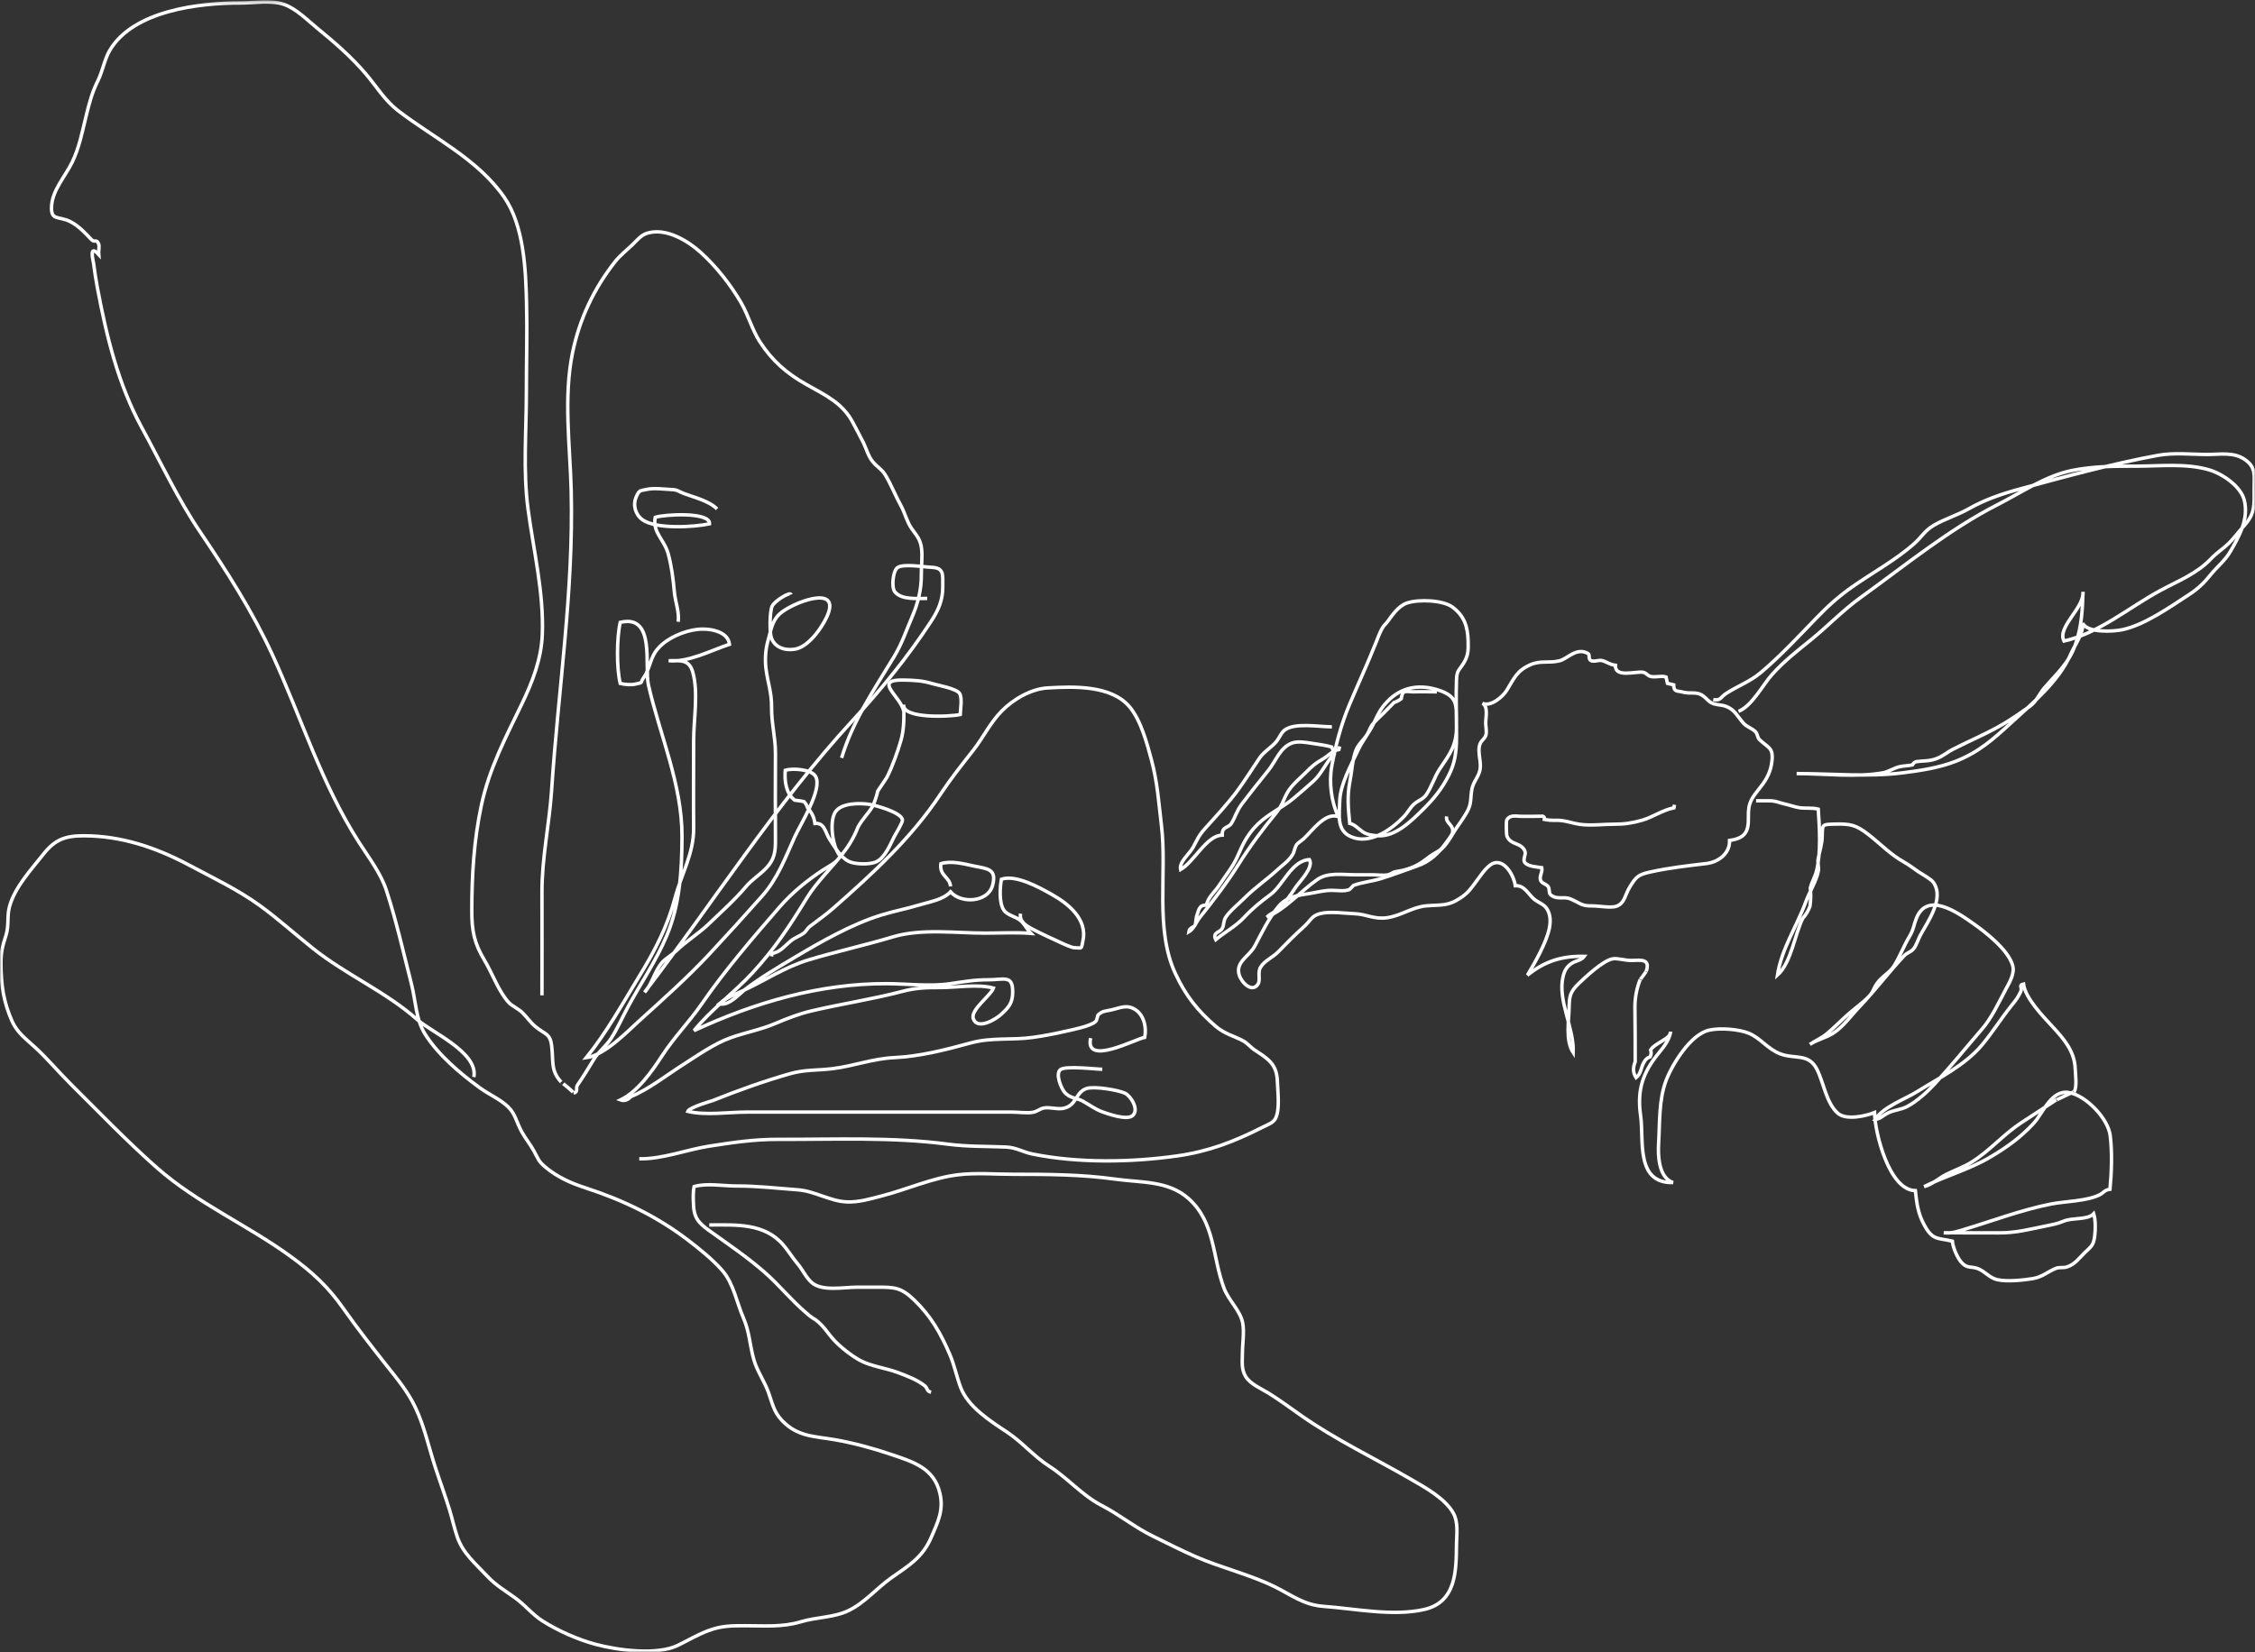 <?xml version="1.0" encoding="UTF-8"?>
<svg xmlns="http://www.w3.org/2000/svg" width="655" height="480" viewBox="0 0 655 480" fill="none">
  <rect x="0" y="0" width="655" height="480" fill="#333333" stroke="none"/>
  <g clip-path="url(#clip0_777_1245)">
    <mask id="mask0_777_1245" style="mask-type:luminance" maskUnits="userSpaceOnUse" x="-1" y="0" width="657" height="481">
      <path d="M655.149 0.221H-0.085V480.1H655.149V0.221Z" fill="white"></path>
    </mask>
    <g mask="url(#mask0_777_1245)">
      <path d="M417.392 201.009C415.128 201.009 412.842 200.931 410.585 201.009C409.61 201.045 408.478 200.653 407.567 201.201C407.275 201.771 407.09 202.376 407.011 203.017C406.371 203.494 405.673 203.865 404.911 204.114C403.679 205.325 402.583 206.557 401.28 207.796C400.447 208.586 399.756 209.235 399.009 210.054C397.834 211.343 397.856 212.226 397.058 213.472C396.118 214.946 394.566 216.207 393.876 217.937C392.815 220.601 392.672 224.197 392.103 227.06C391.256 231.326 391.626 234.972 392.046 239.224C393.541 239.544 394.723 240.962 395.919 241.738C397.151 242.535 398.738 242.77 400.419 242.835C405.416 243.027 409.809 238.654 413.276 235.243C416.416 232.152 418.88 229.161 420.909 225.066C423.422 220.002 423.052 215.658 423.045 210.061C423.045 205.004 423.358 202.554 418.566 200.767C412.799 198.616 407.118 199.399 402.903 203.908C400.924 206.023 400.241 207.532 399.08 210.032C397.784 212.817 395.727 215.224 394.459 217.966C392.423 222.381 389.312 227.822 389.148 232.665C389.006 237.045 388.251 241.261 392.388 243.091C397.727 245.448 403.836 241.367 407.844 237.194C408.841 236.154 409.56 234.744 410.578 233.769C411.867 232.537 413.326 232.344 414.387 230.749C415.868 228.513 416.68 225.671 418.239 223.35C421.087 219.112 423.101 216.556 423.059 211.193C423.023 206.685 422.895 202.134 423.059 197.626C423.166 194.728 423.664 194.991 425.045 192.812C426.469 190.569 426.519 189.023 426.441 186.317C426.327 182.122 425.408 179.032 421.913 176.397C419.243 174.381 412.145 174.032 408.677 175.207C406.1 176.083 404.299 178.91 402.996 180.662C402.341 181.538 401.999 181.56 401.287 182.899C400.654 184.095 400.127 185.583 399.628 186.823C397.215 192.848 394.509 198.716 391.996 204.662C389.497 210.581 387.945 216.62 386.856 222.474C385.93 227.452 386.763 233.064 388.707 237.287C384.905 235.855 380.989 241.61 378.64 243.732C378.255 244.081 376.903 245.014 376.682 245.334C375.984 246.338 376.02 247.399 375.472 248.283C374.254 250.255 372.602 251.267 371.015 252.741C367.918 255.611 364.643 257.754 361.439 260.966C359.816 262.597 357.203 264.677 356.014 266.528C355.345 267.568 355.572 268.7 355.024 269.733C354.334 271.015 352.07 270.83 353.138 273.009C355.893 270.723 358.84 269.235 361.325 266.592C363.959 263.794 366.181 262.042 369.121 259.841C372.681 257.178 375.244 249.956 380.356 249.757C381.609 252.128 377.565 255.988 376.34 257.804C374.596 260.397 373.257 262.512 370.851 264.499C369.854 265.318 368.858 265.503 367.996 266.471C373.592 264.029 377.7 258.994 382.62 255.547C385.681 253.403 390.031 254.165 393.619 254.165C395.25 254.165 396.887 254.165 398.525 254.165C399.942 254.165 401.686 254.429 403.081 254.194C403.758 254.08 404.811 253.346 405.196 253.289C406.983 253.018 408.35 252.712 409.767 252.185C412.201 251.274 413.597 250.106 415.441 248.731C416.751 247.756 418.182 247.335 419.435 245.94C420.923 244.287 421.898 242.236 423.059 240.57C424.041 239.167 425.116 237.643 426.006 236.105C427.565 233.405 427.017 232.109 427.53 229.289C427.907 227.217 429.502 225.7 429.901 223.634C430.328 221.413 429.182 218.713 429.758 216.541C430.143 215.081 431.296 214.775 431.631 213.493C431.866 212.575 431.552 211.036 431.545 210.068C431.538 208.423 432.35 205.161 430.556 204.335C433.033 205.474 436.536 202.405 437.69 200.532C439.754 197.156 440.58 194.842 444.595 193.111C447.564 191.829 449.9 192.762 453.011 191.986C455.303 191.409 458.009 187.912 461.298 189.906C461.875 190.255 461.262 191.487 462.11 191.922C463.035 192.392 464.302 191.701 465.271 191.915C466.616 192.214 467.506 193.09 469.215 193.296C469.03 197.035 475.096 194.991 477.224 195.326C478.243 195.49 478.506 196.351 479.538 196.558C481.019 196.857 482.436 196.237 483.924 196.693C484.038 197.32 484.173 197.932 484.33 198.545C484.935 198.687 485.54 198.83 486.145 198.979C486.11 201.102 487.249 200.674 488.63 201.052C491.129 201.735 492.695 200.788 494.603 202.134C495.814 202.982 496.312 204.014 497.771 204.477C499.039 204.876 500.157 204.776 501.367 205.239C503.98 206.236 504.628 208.145 506.429 210.132C507.461 211.271 508.878 211.549 509.917 212.617C510.501 213.216 510.48 214.334 511.049 214.875C513.648 217.367 515.2 217.118 514.659 221.377C514.31 224.119 513.278 226.227 511.548 228.442C508.864 231.889 507.732 232.985 507.846 237.458C507.952 241.659 506.87 243.568 502.378 244.188C502.492 247.877 499.316 250.469 495.564 250.91C490.125 251.559 484.728 252.15 479.225 253.382C475.665 254.179 475.16 254.87 473.38 257.747C471.963 260.033 472.006 262.305 469.621 263.267C468.04 263.908 464.345 263.188 462.615 263.21C459.183 263.259 459.141 262.44 456.122 261.166C454.164 260.34 452.078 261.586 450.312 259.877C449.864 259.442 450.149 258.103 449.629 257.512C449.017 256.807 447.863 256.707 447.5 255.775C447.045 254.599 448.105 253.424 447.842 252.1C446.511 251.893 443.691 251.772 442.851 250.54C442.267 249.678 443.335 248.226 442.951 247.321C441.819 244.651 438.729 245.633 437.697 242.877C437.54 242.464 437.455 238.583 437.654 238.255C438.672 236.567 440.416 237.223 442.218 237.187C444.19 237.201 446.155 237.187 448.127 237.144C448.54 237.315 448.696 237.629 448.597 238.084C449.693 238.312 450.725 238.362 451.929 238.334C454.57 238.277 456.393 239.145 458.92 239.509C462.131 239.964 465.776 239.445 469.008 239.466C471.949 239.48 474.227 239.096 477.011 238.305C480.051 237.443 482.856 235.385 486.231 234.702C486.281 234.402 486.323 234.11 486.373 233.818" stroke="white"></path>
      <path d="M206.019 355.905C214 355.898 222.152 355.314 227.648 361.866C229.108 363.604 230.254 365.526 231.735 367.264C233.216 369.009 234.027 371.032 235.693 372.57C238.676 375.312 245.02 373.987 249.028 373.987C250.929 373.987 252.83 373.987 254.731 373.987C259.871 373.966 261.779 374.087 265.524 377.69C270.437 382.433 273.192 387.297 275.869 393.486C277.2 396.57 277.877 400.024 279.037 403.107C281.166 408.762 287.659 412.886 292.514 416.097C296.936 419.032 300.268 423.119 304.76 425.996C310.036 429.379 314.393 434.514 319.896 437.356C325.186 440.083 329.55 443.729 334.933 446.364C339.112 448.415 343.12 450.452 347.285 452.275C354.732 455.53 362.927 457.424 370.189 460.985C375.158 463.428 378.661 466.298 384.407 466.718C393.555 467.388 404.491 469.681 413.597 467.651C423.059 465.543 422.973 456.321 423.066 448.622C423.101 445.659 423.643 442.305 422.112 439.585C419.741 435.369 414.017 432.228 410.087 429.949C399.329 423.703 388.173 418.448 377.963 411.297C374.802 409.083 371.698 406.768 368.416 404.738C366.387 403.485 363.119 402.125 361.816 399.931C360.521 397.752 360.862 395.715 360.877 393.194C360.884 390.445 361.467 387.069 360.962 384.406C360.271 380.767 356.868 377.847 355.53 374.279C352.105 365.163 352.988 355.129 345.192 348.207C339.326 342.994 331.501 343.649 323.94 342.595C314.065 341.227 304.34 341.185 294.38 341.185C289.076 341.185 283.579 340.7 278.311 341.327C270.835 342.21 263.467 345.579 256.169 347.459C252.887 348.306 249.405 349.367 245.967 349.211C240.962 348.983 236.718 346.056 231.713 345.693C225.719 345.258 219.973 344.56 213.943 344.589C210.219 344.603 205.243 343.677 201.619 344.753C201.242 346.455 201.363 348.691 201.462 350.457C201.704 354.666 203.826 355.991 207.208 358.405C212.263 362.015 217.218 365.413 221.938 369.515C226.324 373.325 230.019 378.004 234.454 381.693C235.195 382.369 235.999 382.953 236.875 383.437C239.331 385.289 240.257 387.183 242.25 389.356C244.165 391.428 247.319 393.899 249.776 395.238C252.979 396.976 257.408 397.503 260.818 398.792C263.467 399.789 266.265 400.821 268.536 402.573C269.554 403.364 269.006 404.161 270.451 404.503" stroke="white"></path>
      <path d="M157.421 289.196C157.421 279.255 157.463 269.32 157.421 259.378C157.378 249.251 159.564 239.566 160.226 229.574C162.141 200.532 166.655 171.739 165.907 142.462C165.573 129.351 163.636 115.471 166.299 102.509C168.321 92.689 172.536 83.751 178.765 75.903C180.018 74.322 182.104 72.605 183.564 71.238C184.909 69.978 186.091 68.332 187.992 67.755C193.439 66.103 199.682 69.871 203.57 73.374C208.012 77.377 212.327 82.861 215.296 88.024C217.432 91.741 218.45 95.801 220.728 99.326C224.266 104.795 228.538 108.52 234.227 111.71C239.936 114.908 244.856 117.18 247.811 122.927C248.772 124.8 249.818 126.652 250.758 128.553C251.655 130.369 252.168 132.484 253.464 134.101C254.617 135.547 256.112 136.309 257.095 137.904C258.768 140.617 260.227 144.313 261.744 147.034C262.847 149.021 263.41 151.599 264.784 153.543C266.193 155.544 267.297 156.605 267.66 159.198C267.995 161.591 267.589 164.332 267.617 166.747C267.667 171.361 266.649 175.271 264.812 179.544C263.168 183.361 261.915 187.15 259.736 190.732C253.898 200.354 247.683 209.498 244.45 220.216" stroke="white"></path>
      <path d="M510.074 232.665C511.299 232.665 512.523 232.679 513.748 232.665C515.869 232.65 516.624 233.206 518.212 233.548C519.6 233.847 521.366 234.481 522.662 234.673C524.449 234.936 526.406 234.63 528.144 235.093C528.507 240.598 528.969 247.641 527.652 252.99C527.182 254.891 526.314 256.116 525.837 257.975C526.008 259.748 525.979 261.514 525.737 263.281C525.267 264.605 524.57 265.78 523.63 266.827C521.273 271.599 520.291 279.732 516.289 283.307C517.443 275.736 521.992 269.006 524.584 261.863C525.502 259.328 527.631 255.895 528.144 253.175C528.371 251.971 527.902 250.789 528.101 249.621C528.521 247.143 529.247 245.476 529.297 242.841C529.361 239.544 529.24 239.551 532.529 239.452C537.57 239.295 539.086 239.637 542.881 242.592C546.099 245.099 549.047 248.225 553.041 250.469C554.628 251.359 555.839 252.349 557.248 253.296C558.544 254.165 560.872 255.368 561.584 256.38C564.852 261.009 559.954 267.781 557.839 271.641C557.234 272.745 556.722 274.44 556.031 275.409C555.027 276.797 554.187 276.534 553.041 277.752C548.619 282.431 544.697 287.722 540.197 292.422C537.833 294.894 535.341 298.412 532.444 300.221C530.265 301.581 527.894 302.022 525.702 303.447C527.382 302.343 529.204 301.503 530.415 300.534C532.259 299.053 534.658 296.617 536.666 294.83C538.673 293.042 541.051 291.397 542.888 289.474C544.22 288.078 543.97 287.551 545.174 285.778C546.69 283.535 548.819 282.83 550.278 280.444C551.852 277.88 552.977 274.86 554.593 272.161C555.874 270.011 555.76 269.078 556.608 266.906C559.726 258.872 568.576 265.104 573.111 268.294C576.649 270.78 583.206 275.836 584.58 280.408C585.314 282.83 583.676 285.457 582.601 287.466C580.508 291.376 578.557 295.713 575.652 299.067C571.231 304.173 566.639 309.856 561.99 314.898C559.79 317.284 556.928 319.891 554.045 321.457C552.229 322.44 550.207 322.483 548.413 323.366C546.754 324.185 546.121 325.189 544.704 325.168C547.16 321.522 553.283 319.406 556.857 317.177C563.279 313.168 570.747 309.522 575.667 303.653C578.792 299.929 581.412 295.684 584.488 291.888C585.769 290.307 586.189 289.695 586.973 288.064C587.492 286.989 586.218 286.198 587.763 285.906C588.247 290.022 593.551 295.421 596.178 298.276C599.389 301.766 602.564 305.355 602.771 310.433C602.842 312.199 603.362 315.739 602.465 317.256C602.664 316.921 596.42 320.119 597.275 319.563C593.893 321.771 590.504 323.993 587.122 326.2C581.989 329.555 578.03 334.291 572.819 337.567C570.37 339.112 567.921 339.91 565.343 341.206C563.122 342.324 561.356 344.104 558.9 344.767C565.365 341.533 572.086 339.803 578.329 336.064C583.085 333.222 586.887 330.488 590.639 326.457C593.48 323.409 595.787 316.472 601.048 317.448C605.889 318.345 612.297 324.911 612.938 329.904C613.55 334.682 613.343 340.75 612.874 345.536C611.35 345.692 610.951 346.625 609.819 347.174C606.003 349.032 599.831 349.011 595.694 349.837C587.25 351.511 579.127 354.595 570.904 357.087C568.576 357.792 567.059 358.405 564.596 358.177C569.921 358.177 575.24 358.177 580.565 358.205C585.762 358.234 589.607 357.13 594.555 356.14C596.513 355.748 597.574 355.549 599.467 354.787C602.144 353.704 606.366 354.523 608.146 352.636C608.723 354.416 608.68 357.422 608.417 359.302C608.025 362.065 607.292 362.222 605.448 364.052C603.803 365.683 602.65 367.371 600.379 368.104C599.247 368.468 598.207 368.09 597.104 368.546C594.662 369.557 593.259 371.038 590.347 371.516C587.642 371.957 582.907 372.449 580.102 371.8C577.888 371.288 576.535 369.365 574.463 368.581C572.648 367.891 571.502 368.581 569.928 367C568.647 365.704 567.251 362.521 567.088 360.612C562.666 359.58 561.413 360.434 558.929 355.919C557.099 352.6 556.743 349.552 556.344 345.935C548.605 345.785 544.568 328.821 544.483 323.245C542.02 324.249 536.246 325.567 533.839 323.466C530.457 320.517 529.717 314.528 527.752 310.675C525.317 305.889 521.259 307.827 517.037 306.167C513.406 304.743 511.47 301.716 508.059 300.242C505.254 299.031 499.594 298.576 496.412 299.316C490.958 300.577 485.654 309.408 483.931 313.958C481.802 319.577 482.137 326.172 481.767 332.176C481.546 335.793 481.781 342.153 485.96 343.592C474.982 343.855 477.545 331.164 476.555 324.27C475.601 317.64 476.662 312.705 480.891 307.122C482.621 304.835 484.857 302.649 485.22 299.786C485.448 301.752 480.777 302.962 479.446 305.049C479.688 305.733 479.645 306.395 479.325 307.036C478.492 307.321 477.879 307.876 477.488 308.695C476.569 310.276 476.726 311.922 475.231 313.125C474.334 311.793 474.248 310.241 474.968 308.475C474.982 303.233 474.953 297.984 474.889 292.736C474.875 289.923 475.38 287.216 476.406 284.617C476.121 285.158 478.186 282.167 478.157 282.267C479.474 278.45 476.548 278.991 473.843 279.055C472.07 279.098 469.841 278.3 468.339 278.599C465.534 279.162 460.472 283.919 458.493 285.828C456.044 288.199 455.837 289.538 455.78 292.615C455.702 296.674 454.655 302.343 456.962 305.847C457.297 298.761 452.356 290.699 454.015 283.741C454.413 282.075 455.04 280.864 456.585 279.867C457.795 279.084 459.29 279.084 460.18 277.859C453.644 277.716 448.682 279.29 443.663 283.349C445.87 279.682 449.18 273.849 450.021 269.747C450.441 267.696 450.377 265.695 449.294 264.007C448.44 262.668 446.731 262.205 445.614 261.258C443.855 259.77 442.83 257.184 440.139 257.341C439.833 254.678 437.312 250.063 434.258 250.675C432.257 251.074 430.385 253.965 429.196 255.554C427.238 258.16 426.654 259.285 424.134 260.952C420.467 263.38 418.573 262.811 414.273 263.188C410.315 263.537 406.947 266.044 402.967 266.635C399.137 267.197 396.973 265.616 393.562 265.481C390.572 265.367 386.251 264.712 383.396 265.46C380.89 266.115 380.797 267.433 378.561 269.434C375.934 271.784 373.763 274.006 371.278 276.555C369.648 278.236 367.37 279.041 366.145 281.028C365.219 282.538 366.181 284.695 365.419 285.906C363.717 288.612 360.62 285.486 359.958 283.307C358.769 279.433 362.834 277.965 364.486 274.853C366.551 270.958 368.445 266.906 371.292 263.437C373.749 260.453 377.045 260.14 380.612 259.57C382.791 259.221 384.592 258.659 386.977 258.687C388.55 258.708 390.48 259.036 391.946 258.459C392.373 258.096 392.765 257.697 393.121 257.27C395.663 256.316 398.325 256.116 400.96 255.326C404.584 254.236 408.15 252.812 411.689 251.594C415.27 250.362 417.769 248.019 420.104 244.779C420.595 244.095 421.863 242.528 421.948 241.752C422.19 239.459 419.926 239.359 420.175 237.201" stroke="white"></path>
      <path d="M386.87 211.179C383.033 211.179 375.892 209.84 373.015 212.226C372.09 212.995 371.542 214.49 370.773 215.423C369.384 217.111 367.071 218.443 365.867 220.23C363.796 223.3 361.952 226.234 359.773 229.275C356.954 233.206 352.995 237.393 349.884 240.89C348.104 242.891 347.784 243.96 346.523 246.239C345.498 248.104 342.43 250.455 342.921 252.648C346.865 250.419 350.461 242.706 355.017 242.649C354.896 240.043 356.804 240.669 357.701 239.195C358.826 237.358 359.239 235.585 360.627 233.733C363.212 230.286 365.953 226.903 368.551 223.656C370.523 221.192 371.805 217.253 375.158 215.936C376.839 215.274 379.202 215.672 380.968 215.957C382.705 216.235 385.176 216.541 386.82 217.033C386.977 217.296 387.454 218.842 387.539 219.084C385.24 221.363 383.965 224.703 381.566 226.903C379.743 228.577 377.707 230.279 375.799 231.91C372.738 234.516 368.43 236.418 365.305 239.487C362.4 242.343 361.054 245.128 359.474 248.76C358.1 251.922 355.893 254.464 354.056 257.327C352.995 258.986 350.781 260.745 350.439 263.017C348.168 262.818 348.175 264.677 347.534 266.35C347.392 267.105 347.299 267.86 347.243 268.629C346.744 269.605 345.491 269.412 345.306 270.758C346.744 269.925 347.492 267.831 348.545 266.514C352.483 261.572 356.341 256.572 359.723 251.195C363.169 245.719 366.722 241.004 370.78 236.047C372.047 234.495 372.503 233.299 373.293 231.547C374.717 228.377 376.867 226.868 379.273 224.468C381.217 222.531 381.915 221.868 384.186 220.565C385.838 219.618 387.076 218.037 388.906 217.773C388.977 217.467 389.049 217.161 389.12 216.855" stroke="white"></path>
      <path d="M497.643 203.267C499.9 203.658 499.694 202.547 501.566 201.365C504.941 199.229 508.38 198.004 511.498 195.376C517.137 190.626 522.562 184.779 527.695 179.473C531.027 176.033 534.039 173.306 537.983 170.535C543.849 166.405 550.876 162.602 556.188 157.795C558.281 155.893 559.107 154.141 561.727 152.617C564.93 150.751 568.54 149.69 571.758 147.874C576.692 145.09 581.633 143.437 587.094 141.963C600.272 138.395 613.585 134.721 626.871 132.292C631.47 131.452 636.482 132.043 641.16 132.043C644.954 132.043 648.728 131.295 651.924 133.431C655.37 135.732 654.751 138.075 654.751 141.913C654.751 146.82 655.107 149.185 651.704 152.902C650.251 154.49 648.913 156.363 647.389 157.859C645.695 159.511 643.901 160.572 642.27 162.296C638.07 166.732 632.815 168.698 627.412 171.618C618.348 176.525 609.684 183.988 599.517 186.253C597.431 182.208 605.398 176.696 605.042 171.96C604.857 177.515 604.658 182.122 602.771 187.442C600.884 192.748 597.41 195.703 593.807 199.884C592.291 201.65 591.508 203.879 589.528 205.282C587.321 206.849 584.616 208.7 582.274 210.118C577.447 213.023 572.313 215.11 567.344 217.659C565.407 218.649 564.339 219.789 562.218 220.508C560.118 221.22 558.658 221.007 556.494 221.306C556.059 221.505 555.725 221.818 555.497 222.246C554.244 222.495 553.105 222.495 551.859 222.744C550.392 223.029 548.384 224.268 547.096 224.51C539.207 225.942 529.966 224.76 521.864 224.76C531.995 224.76 542.71 225.814 552.77 224.532C557.861 223.884 563.215 223.086 568.006 221.213C574.748 218.578 578.935 214.796 584.16 210.018C590.589 204.142 598.036 197.94 601.525 189.97C602.65 187.392 605.256 183.945 604.949 181.033C606.16 183.917 613.813 183.54 616.512 182.948C623.019 181.517 630.025 176.553 635.905 172.722C638.39 171.105 640.27 169.31 642.049 167.067C643.986 164.631 646.278 162.972 647.93 160.088C650.486 155.63 653.12 150.951 651.946 145.56C651.02 141.301 645.531 137.655 641.679 136.515C635.101 134.578 627.675 135.418 620.933 135.44C614.361 135.461 608.21 135.397 601.738 136.715C594.213 138.246 587.037 143.167 580.245 146.621C566.105 153.814 553.219 164.418 540.382 173.655C535.263 177.337 530.977 181.873 526.1 185.833C522.014 189.144 518.212 192.086 514.68 196.031C512.089 198.922 508.785 205.261 504.976 206.664" stroke="white"></path>
      <path d="M137.635 312.94C138.995 305.811 125.376 299.957 121.225 296.268C111.998 288.064 100.599 283.285 90.91 275.566C85.791 271.485 80.793 266.97 75.51 263.131C69.088 258.466 61.67 254.955 54.685 251.231C45.231 246.196 35.199 242.877 24.534 242.834C18.945 242.813 15.991 243.896 12.609 248.176C9.035 252.698 4.343 257.712 2.77 263.359C1.993 266.122 2.648 268.878 1.751 271.713C0.726 274.96 0.242 276.555 0.271 280.152C0.327 286.277 1.032 291.155 3.56 296.824C4.984 300.028 7.753 302.044 10.252 304.351C13.883 307.698 17.023 311.487 20.526 314.955C28.877 323.231 36.765 331.513 45.594 339.297C57.234 349.567 71.722 355.841 84.281 364.95C90.696 369.6 95.253 373.795 99.809 380.275C103.725 385.859 108.004 391.321 112.233 396.662C115.458 400.736 118.434 404.247 120.677 408.99C123.275 414.481 124.493 420.306 126.365 426.082C127.732 430.319 129.284 434.485 130.594 438.737C131.392 441.329 131.968 444.093 132.858 446.642C134.51 451.378 138.241 454.426 141.573 457.994C144.114 460.707 146.862 462.239 149.824 464.404C152.579 466.426 154.772 469.211 157.67 471.02C162.241 473.875 167.758 476.339 172.97 477.742C179.406 479.473 190.797 481.04 196.956 478.027C199.932 476.567 202.651 474.929 205.777 473.769C209.55 472.373 212.305 472.344 216.442 472.351C221.967 472.351 227.242 472.821 232.546 471.219C237.153 469.823 242.186 470.023 246.508 467.936C251.143 465.7 254.702 461.405 258.846 458.471C264.001 454.818 267.945 452.61 270.529 446.599C272.402 442.248 274.153 438.801 273.021 433.909C271.327 426.545 265.311 424.771 258.953 422.614C253.713 420.833 247.896 419.238 242.435 418.298C236.469 417.272 231.621 417.465 227.1 412.672C224.743 410.172 224.345 407.729 223.227 404.603C222.031 401.256 219.923 398.436 218.948 394.982C217.759 390.787 217.723 387.034 215.958 382.982C214 378.488 213.089 372.904 209.785 369.116C207.016 365.947 202.908 362.628 199.533 360.078C190.491 353.256 180.794 348.627 170.037 345.123C165.836 343.755 161.906 342.011 158.517 339.183C156.31 337.339 156.331 336.677 155.1 334.433C154.032 332.489 152.622 330.794 151.533 328.814C150.002 326.023 149.71 323.68 147.66 321.664C145.296 319.35 142.171 318.096 139.408 316.088C133.499 311.772 127.312 306.516 123.496 300.499C120.755 296.176 120.791 290.884 119.481 285.778C117.16 276.719 115.123 267.511 112.204 258.609C110.595 253.702 107.092 249.13 104.302 244.779C93.33 227.68 87.499 208.38 79.013 189.999C73.246 177.515 65.82 165.92 58.131 154.561C51.674 145.025 46.719 134.386 41.208 124.28C34.295 111.611 30.934 97.666 28.286 83.594C27.83 81.187 27.517 79.001 27.197 76.629C27.061 75.653 25.744 70.768 28.656 73.944C28.571 73.118 28.941 71.58 28.656 70.882C28.023 69.308 27.51 70.611 26.57 69.621C24.762 67.727 22.925 65.683 20.454 64.408C16.98 62.621 14.631 64.344 14.994 59.679C15.35 55.114 18.924 51.29 20.96 47.131C23.025 42.922 23.886 38.286 25.032 33.65C25.979 29.818 26.656 27.062 28.45 23.423C29.838 20.617 30.344 17.213 31.924 14.557C38.787 3.041 57.953 0.833 69.871 0.869C73.702 0.876 78.621 -3.00171e-05 82.352 1.232C85.94 2.414 89.35 5.918 92.17 8.211C97.125 12.249 102.109 16.586 106.267 21.479C109.321 25.075 111.806 29.213 115.551 32.097C125.988 40.123 138.76 46.184 146.478 57.337C152.181 65.576 152.715 78.317 152.942 88.045C153.149 96.662 152.893 105.315 152.893 113.932C152.893 125.135 151.903 136.75 153.37 147.86C154.95 159.803 157.99 172.188 157.52 184.316C157.243 191.487 154.673 198.11 151.604 204.477C146.884 214.284 142.114 223.243 139.814 234.004C137.657 244.116 137.059 254.165 137.037 264.477C137.03 270.495 137.714 273.977 140.747 279.041C143.004 282.801 144.783 287.929 147.674 291.169C148.678 292.294 150.614 293.099 151.768 294.246C153.092 295.556 154.082 297.094 155.541 298.291C158.396 300.62 159.799 300.228 160.24 303.86C160.781 308.282 159.891 311.046 162.995 314.371C162.938 314.307 166.954 317.512 166.591 317.591C168.114 317.27 167.089 316.202 167.758 315.233C169.474 312.748 170.891 310.412 172.479 307.805C173.853 305.555 176.045 303.96 177.484 301.745C179.264 298.996 180.687 295.777 182.232 292.885C186.027 285.778 190.52 279.347 193.666 271.862C197.518 262.711 198.066 252.798 198.095 242.998C198.145 227.964 191.63 213.486 188.348 199.015C187.109 193.56 190.527 178.334 180.161 180.826C179.142 185.142 179.05 194.179 180.161 198.573C181.357 198.872 183.3 199.058 184.532 198.766C187.038 198.174 185.721 198.694 187.045 196.757C188.975 193.944 188.74 191.017 191.296 188.233C193.965 185.32 198.565 183.347 202.573 182.863C205.62 182.493 211.415 183.19 211.892 187.193C206.61 188.952 199.889 192.506 194.222 191.964C197.625 191.979 200.159 191.473 201.242 195.333C202.9 201.258 201.477 209.063 201.477 215.195C201.477 223.677 201.405 232.159 201.477 240.641C201.541 247.976 197.938 253.916 196.087 260.859C193.901 269.042 190.363 275.971 185.927 283.236C180.958 291.376 176.309 299.872 170.279 307.321C175.583 306.609 181.976 299.957 185.593 296.674C192.634 290.293 199.69 284.033 206.161 277.082C211.302 271.556 216.371 265.994 221.369 260.347C225.911 255.212 228.097 249.201 230.873 243.077C232.525 239.423 239.047 229.225 236.882 225.55C235.643 223.449 230.062 223.179 228.09 223.791C227.855 226.853 228.218 230.357 230.795 232.472C231.699 232.586 232.603 232.722 233.5 232.885C234.013 233.384 234.362 233.968 234.547 234.652C235.786 236.069 236.441 237.351 236.711 239.252C239.58 238.953 239.737 242.03 241.047 243.967C242.5 246.103 244.073 249.052 246.536 250.269C248.38 251.181 252.559 251.245 254.439 250.433C257.023 249.322 258.632 245.263 259.786 242.998C260.035 242.507 262.214 239.01 262.135 238.234C261.922 236.069 254.304 233.961 252.552 233.704C249.747 233.299 244.279 233.213 242.571 236.026C240.834 238.896 241.844 246.345 244.059 248.717C243.154 250.633 240.648 251.715 239.054 252.762C234.433 255.81 230.083 259.335 226.438 263.537C218.677 272.468 210.504 281.996 203.805 291.71C200.202 296.938 195.817 301.346 192.335 306.716C189.359 311.302 185.237 317.17 180.246 319.577C181.314 319.969 182.304 319.656 183.208 318.637C188.476 316.48 193.609 312.392 198.408 309.336C202.68 306.616 207.45 303.219 212.234 301.51C216.627 299.936 220.941 299.195 225.249 297.358C228.623 295.919 232.048 294.588 235.586 293.747C244.351 291.668 253.357 290.35 262.128 288.036C266.051 287.003 269.055 286.925 273.171 286.932C277.884 286.932 283.992 285.849 288.556 287.081C287.787 289.303 281.757 293.42 282.725 296.026C283.985 299.43 289.417 295.998 290.699 294.808C293.013 292.672 294.173 291.475 294.152 288.064C294.123 283.214 291.639 284.674 287.118 284.667C282.96 284.66 279.749 285.258 275.912 285.821C270.095 286.675 263.495 285.821 257.607 285.799C238.043 285.721 219.233 291.276 201.598 299.444C206.432 293.434 213.288 288.377 218.571 282.659C224.971 275.736 229.435 268.957 234.298 261.009C237.231 256.216 241.382 252.42 244.778 247.983C246.636 245.676 248.103 243.148 249.185 240.399C250.416 237.963 252.289 236.389 253.563 234.103C254.154 232.715 254.624 231.29 254.973 229.816C255.863 228.506 256.739 227.188 257.614 225.863C259.202 222.701 260.775 218.372 261.722 215.01C262.641 211.741 262.598 208.337 262.491 204.748C262.028 208.807 275.556 208.309 278.916 207.604C278.959 206.001 279.557 202.882 278.738 201.493C277.898 200.062 272.245 199.065 270.992 198.68C267.916 197.733 265.546 197.64 262.384 197.583C253.371 197.412 261.658 202.326 262.513 206.649" stroke="white"></path>
      <path d="M185.678 336.684C192.356 336.833 199.49 334.006 206.126 332.988C212.953 331.934 219.14 331.008 226.075 331.036C242.571 331.093 259.038 330.296 275.363 332.439C281.045 333.187 286.441 333.023 292.137 333.265C295.206 333.394 297.042 334.718 299.912 335.302C313.09 337.98 328.568 337.738 341.867 335.858C351.059 334.562 358.406 331.727 366.537 327.611C369.171 326.279 370.509 326.158 371.057 323.202C371.563 320.482 371.143 316.878 371.029 314.08C370.83 309.087 368.274 307.613 364.365 305.035C363.311 304.337 362.315 303.084 361.168 302.457C358.613 301.061 355.715 300.406 353.216 298.27C347.855 293.683 344.345 289.225 341.362 282.773C335.417 269.904 339.019 253.702 337.368 239.922C336.57 233.277 336.229 227.416 334.477 220.864C333.203 216.093 331.43 209.384 328.169 205.446C322.858 199.029 311.865 199.435 304.297 199.877C299.485 200.162 294.358 203.138 290.941 206.607C287.63 209.975 285.587 214.312 282.668 218.023C279.493 222.061 276.075 226.376 273.263 230.628C264.819 243.397 253.578 253.724 242.058 263.858C239.865 265.788 237.559 267.369 235.309 269.113C234.44 269.79 234.241 270.524 233.451 271.129C232.44 271.905 230.873 272.432 229.755 273.337C227.99 274.761 226.666 276.67 224.266 276.997C224.209 277.296 224.145 277.588 224.088 277.88" stroke="white"></path>
      <path d="M296.444 265.453C295.946 267.775 298.253 269.092 300.061 270.032C302.517 271.307 305.23 272.56 307.743 273.707C308.733 274.163 311.161 275.345 312.164 275.366C314.464 275.423 314.008 275.858 314.55 273.386C315.952 267.013 310.221 262.497 305.337 259.777C301.798 257.804 295.07 254.044 290.884 255.454C290.436 257.783 290.165 262.319 291.546 264.385C292.685 266.087 295.127 266.201 296.687 267.689C297.762 268.715 298.395 270.146 299.442 271.193C295.063 270.844 290.578 271.115 286.185 271.115C277.549 271.115 267.624 269.712 259.28 272.226C251.221 274.654 242.934 276.449 234.86 278.891C227.976 280.971 222.102 284.966 215.623 287.929C213.217 289.026 210.938 289.902 208.945 291.639C211.665 292.458 214.982 288.556 216.534 287.38C221.055 283.962 226.011 281.028 230.88 278.129C238.413 273.65 247.483 268.48 255.906 265.887C259.579 264.755 263.353 264.043 267.069 262.918C269.967 262.042 273.968 261.422 276.09 259.122C279.251 262.697 286.961 262.141 288.293 257.291C289.638 252.392 286.769 252.427 282.867 251.615C279.849 250.982 276.353 250.013 273.299 250.932C272.793 254.521 275.947 254.82 276.09 257.548" stroke="white"></path>
      <path d="M320.181 310.675C318.487 310.675 309.245 309.529 307.921 310.846C306.561 312.199 308.22 316.067 309.11 317.206C310.641 319.157 312.755 318.965 314.478 319.912C316.45 321.002 318.237 322.383 320.366 323.11C321.826 323.608 327.429 325.659 329.059 324.071C330.932 322.255 328.39 318.431 326.824 317.655C324.923 316.715 317.768 315.511 315.575 316.273C312.307 317.405 312.819 321.237 308.84 322.034C307.053 322.391 305.009 321.6 303.215 321.921C302.019 322.134 301.307 322.939 300.075 323.167C298.267 323.494 295.811 323.11 294.002 323.11C278.71 323.088 263.417 323.11 248.117 323.11H216.955C211.643 323.11 205.001 324.15 199.761 322.903C200.174 321.757 207.051 319.756 206.866 319.827C214.37 316.836 221.753 314.165 229.528 311.95C233.863 310.718 237.509 311.046 241.887 310.49C248.039 309.714 253.492 307.578 259.793 307.286C267.162 306.944 274.758 304.999 281.885 303.041C288.058 301.339 293.867 302.286 300.097 301.403C303.101 300.976 306.234 300.392 309.188 299.708C311.196 299.245 316.628 298.227 318.209 296.824C318.7 296.389 318.793 294.979 318.999 294.815C320.323 293.783 320.48 293.897 322.609 293.462C325.215 292.928 327.272 291.675 329.821 293.377C332.363 295.072 333.067 298.611 332.498 301.403C330.035 301.773 314.977 309.899 316.799 301.624" stroke="white"></path>
      <path d="M208.283 147.867C205.862 145.46 201.427 144.456 198.522 143.345C196.984 142.754 196.941 142.305 194.898 142.22C192.798 142.134 189.929 141.721 187.885 142.191C185.913 142.647 185.728 142.241 184.781 144.427C183.742 146.82 184.61 149.626 186.682 151.058C190.676 153.821 201.598 153.158 206.097 152.197C206.361 148.679 193.125 149.42 190.32 150.303C189.473 154.683 192.905 156.698 194.065 160.821C195.04 164.297 195.567 168.377 195.873 171.974C196.123 174.851 197.361 177.764 196.991 180.655" stroke="white"></path>
      <path d="M229.755 172.743C229.506 171.817 225.071 174.559 224.302 176.076C223.561 177.543 223.505 183.625 224.017 185.206C224.957 188.104 227.947 189.087 230.852 188.624C234.761 188.005 238.591 182.614 240.164 179.216C244.742 169.31 229.777 175.214 226.409 178.419C224.117 180.598 223.91 183.376 223.106 186.053C222.373 188.503 222.13 191.58 222.515 194.471C223.056 198.509 224.174 201.279 224.117 205.581C224.06 210.117 225.256 214.241 225.242 218.891C225.22 227.266 225.178 235.641 225.242 244.016C225.27 247.342 225 249.621 222.622 252.164C220.735 254.179 218.457 255.482 216.563 257.733C213.38 261.522 209.529 264.911 205.969 268.358C202.986 271.243 199.362 273.4 196.393 276.299C195.304 277.36 193.41 278.457 192.485 279.454C190.128 282.003 189.445 285.984 187.216 288.306C207.379 261.906 225.149 233.825 247.704 209.284C256.048 200.204 263.545 191.046 270.337 180.705C272.508 177.408 273.861 174.488 273.84 170.471C273.818 166.825 274.281 164.959 270.444 164.824C268.379 164.752 262.164 163.656 260.605 164.987C259.344 166.063 258.91 170.656 259.893 171.91C261.851 174.409 266.621 173.833 269.326 173.868" stroke="white"></path>
    </g>
  </g>
  <defs>
    <clipPath id="clip0_777_1245">
      <rect width="655" height="480" fill="white"></rect>
    </clipPath>
  </defs>
</svg>
